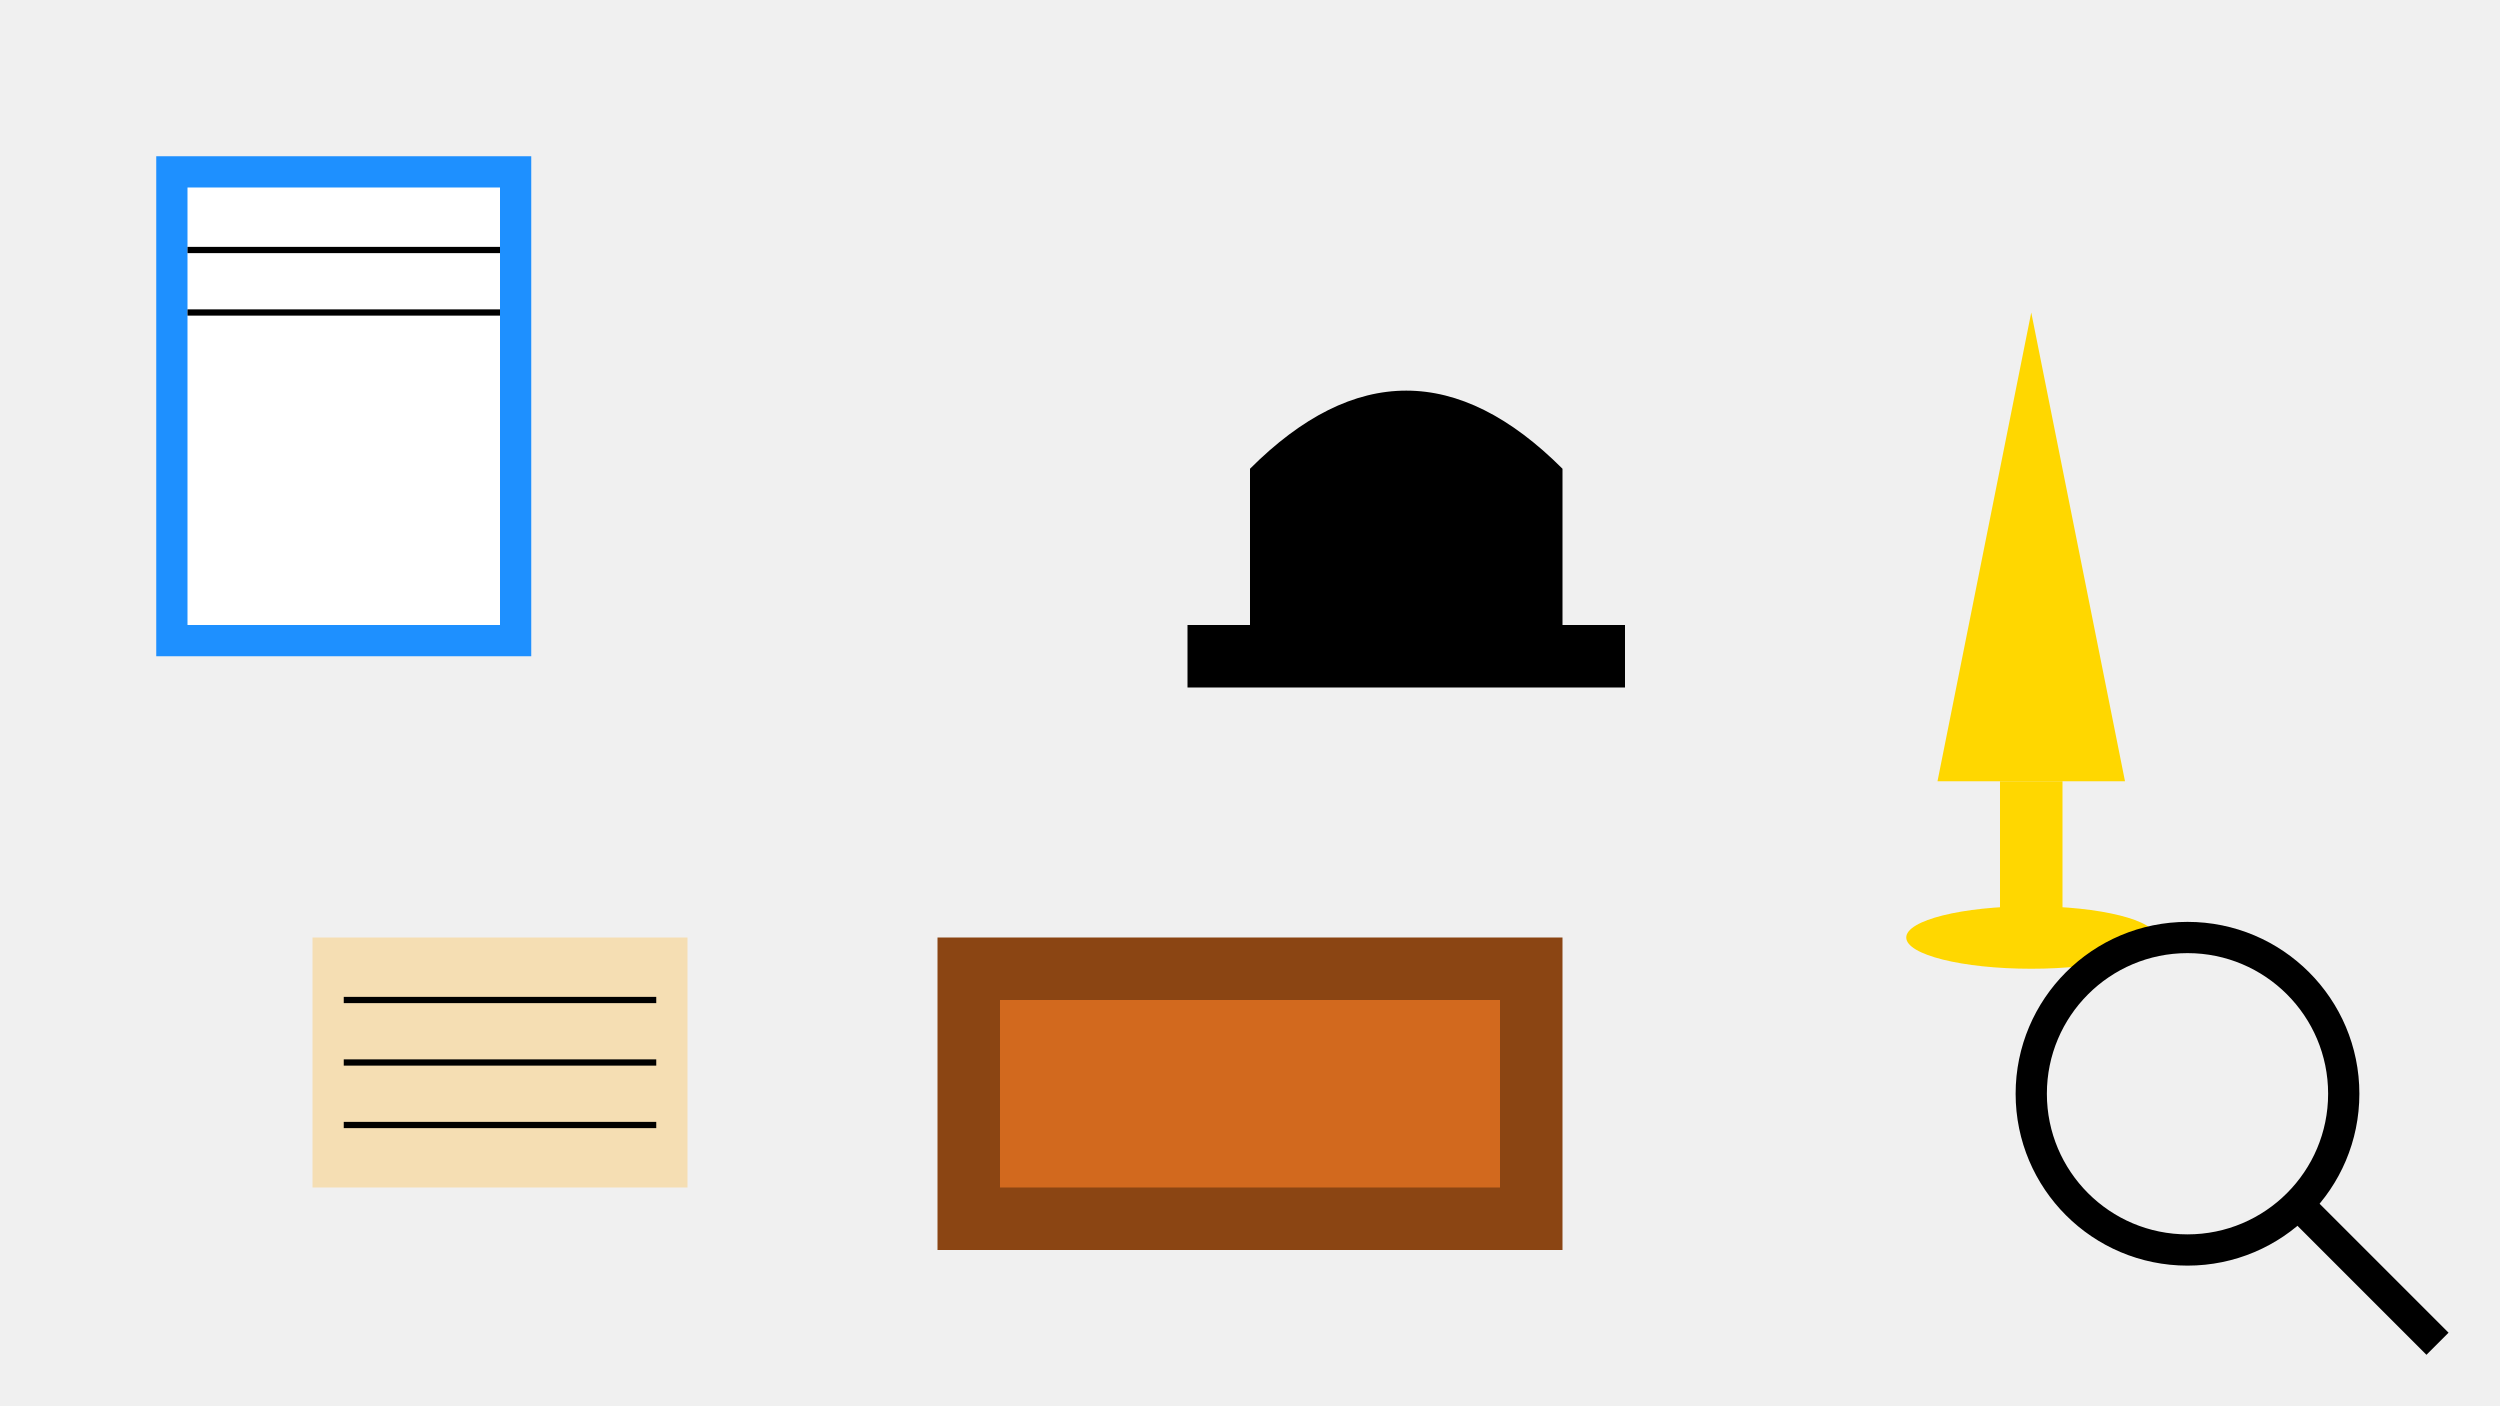 <svg width="800" height="450" viewBox="0 0 800 450" xmlns="http://www.w3.org/2000/svg">
  <!-- 背景 -->
  <rect width="800" height="450" fill="#f0f0f0"/>
  
  <!-- 讲台 -->
  <rect x="300" y="300" width="200" height="100" fill="#8b4513"/>
  <rect x="320" y="320" width="160" height="60" fill="#d2691e"/>
  
  <!-- 书本 -->
  <rect x="50" y="50" width="120" height="160" fill="#1e90ff"/>
  <rect x="60" y="60" width="100" height="140" fill="#ffffff"/>
  <line x1="60" y1="80" x2="160" y2="80" stroke="#000000" stroke-width="2"/>
  <line x1="60" y1="100" x2="160" y2="100" stroke="#000000" stroke-width="2"/>
  
  <!-- 奖杯 -->
  <polygon points="650,100 680,250 620,250" fill="#ffd700"/>
  <rect x="640" y="250" width="20" height="50" fill="#ffd700"/>
  <ellipse cx="650" cy="300" rx="40" ry="10" fill="#ffd700"/>
  
  <!-- 帽子 -->
  <path d="M400,150 Q450,100 500,150 L500,200 Q450,220 400,200 Z" fill="#000000"/>
  <rect x="380" y="200" width="140" height="20" fill="#000000"/>
  
  <!-- 证书 -->
  <rect x="100" y="300" width="120" height="80" fill="#f5deb3"/>
  <line x1="110" y1="320" x2="210" y2="320" stroke="#000000" stroke-width="2"/>
  <line x1="110" y1="340" x2="210" y2="340" stroke="#000000" stroke-width="2"/>
  <line x1="110" y1="360" x2="210" y2="360" stroke="#000000" stroke-width="2"/>
  
  <!-- 放大镜 -->
  <circle cx="700" cy="350" r="50" fill="none" stroke="#000000" stroke-width="10"/>
  <line x1="735" y1="385" x2="780" y2="430" stroke="#000000" stroke-width="10"/>
</svg>
